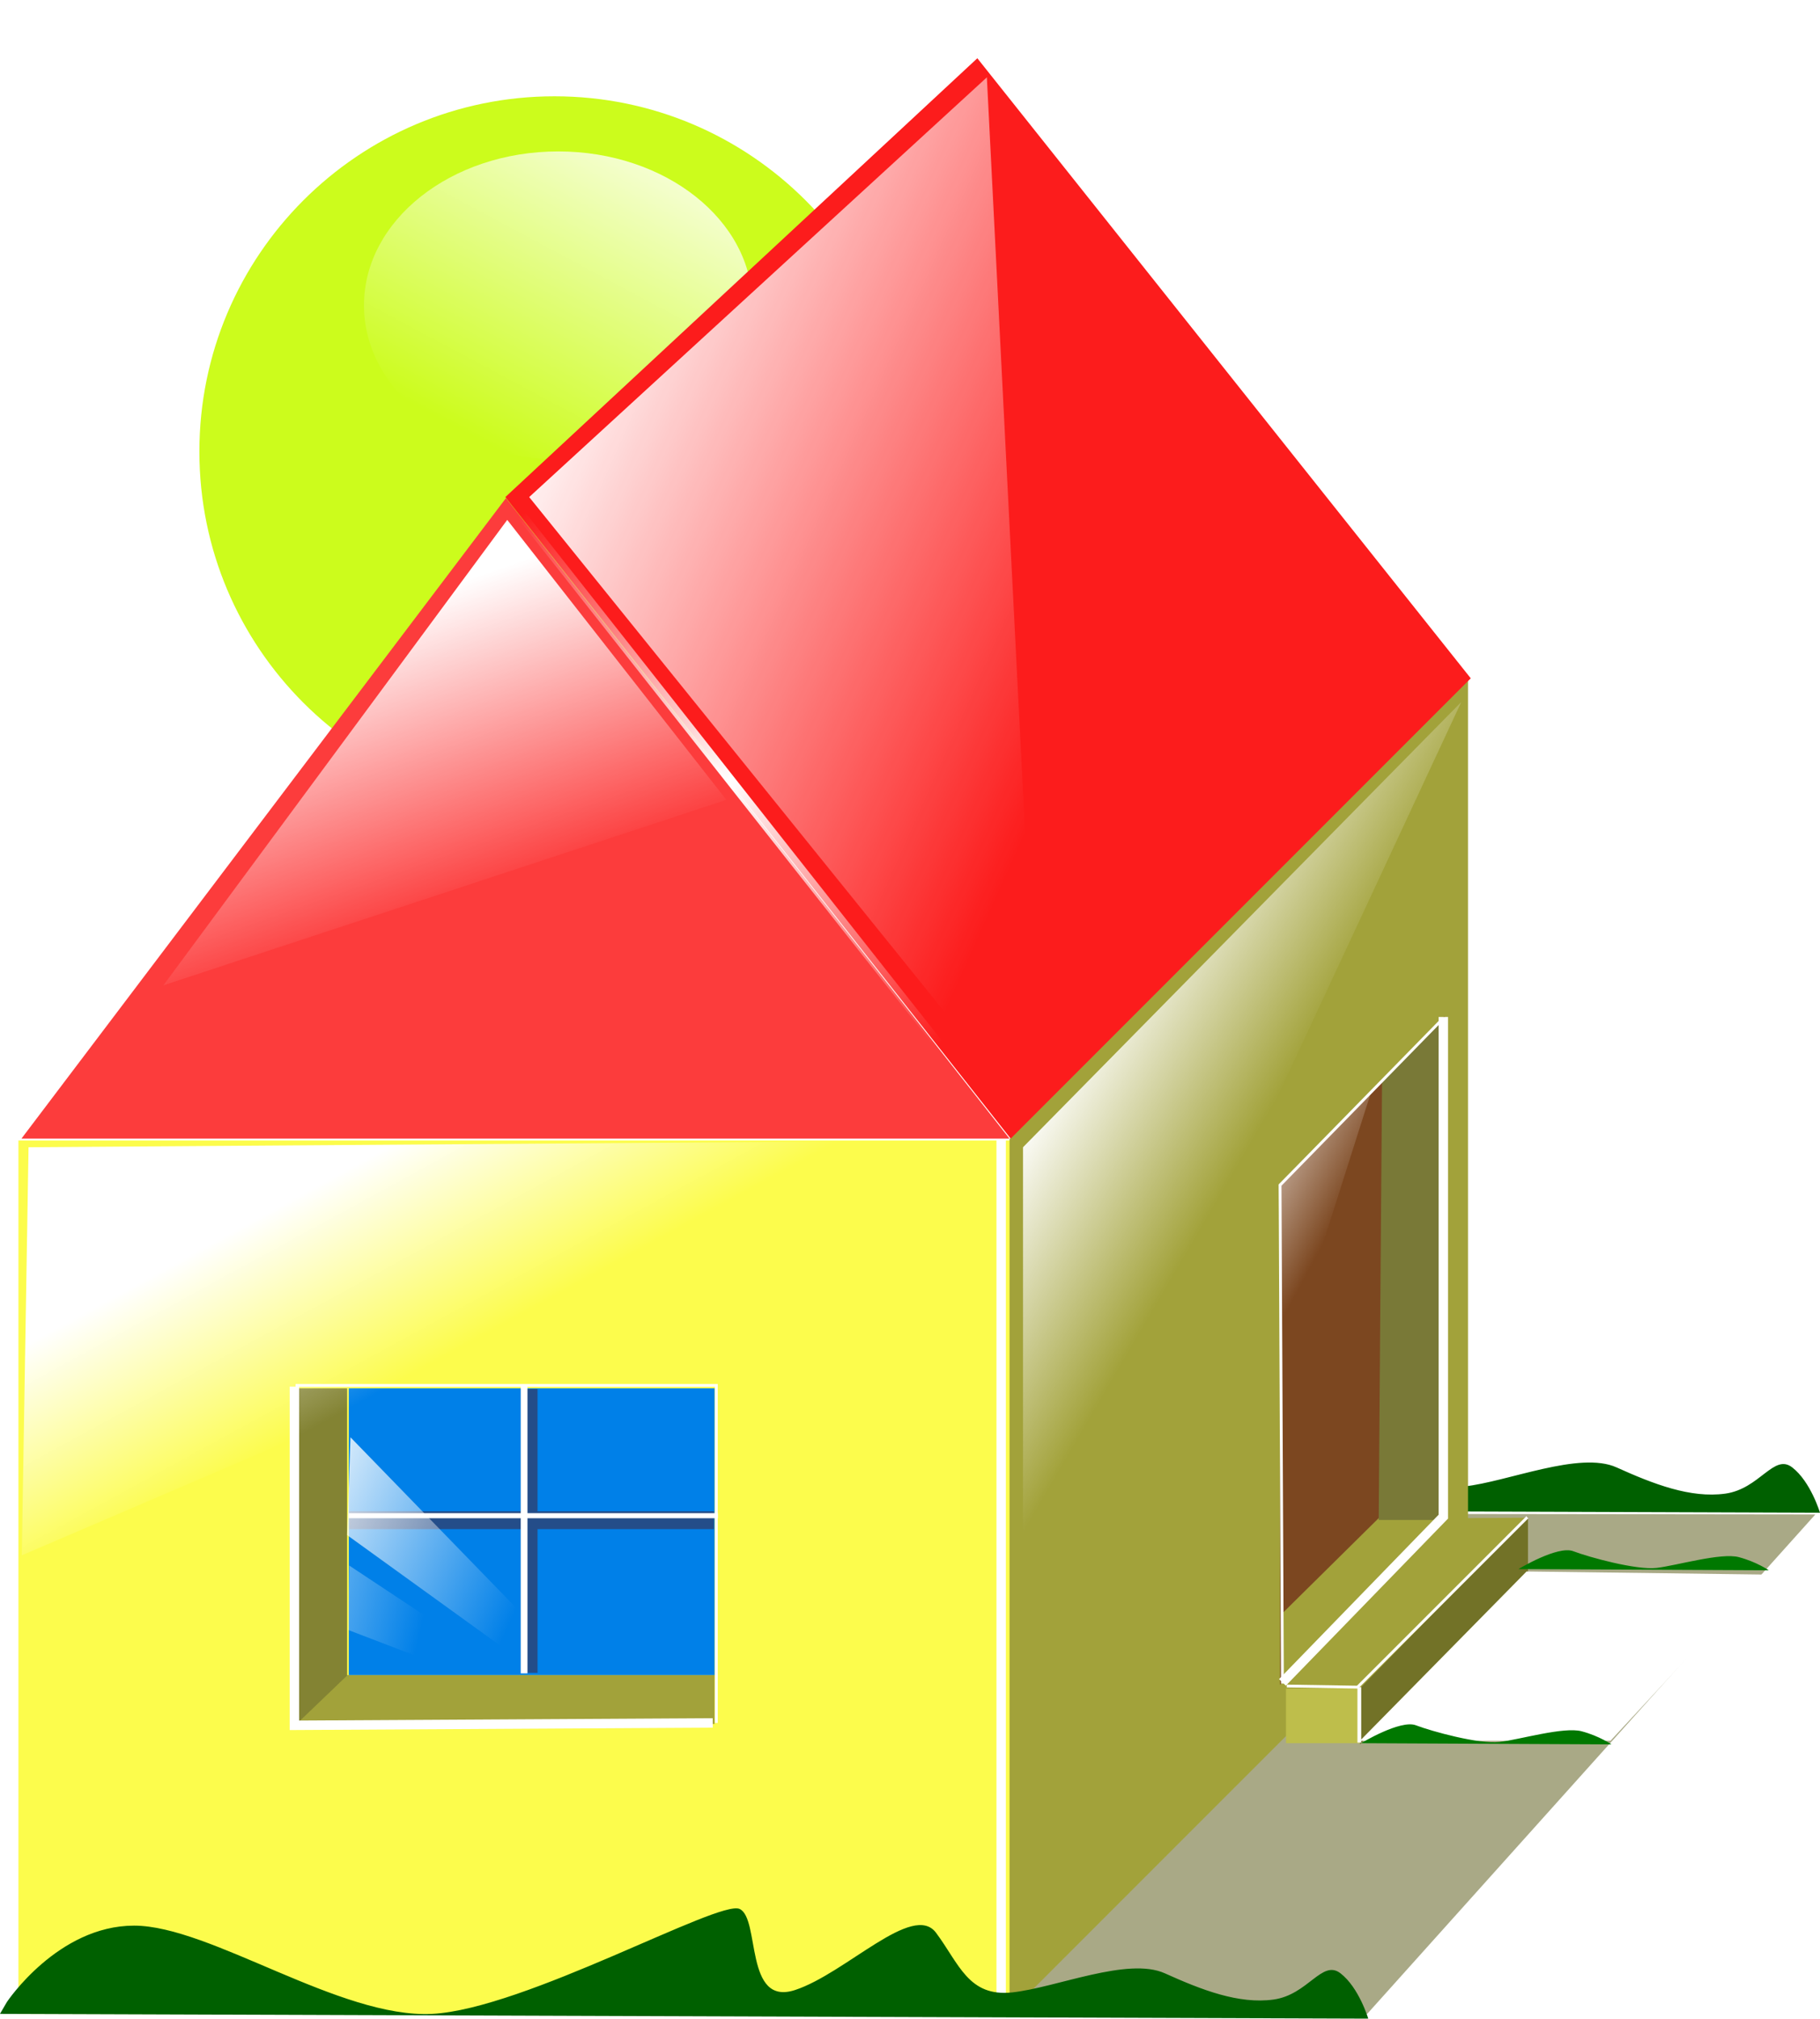 <?xml version="1.0" encoding="UTF-8" standalone="no"?>
<!-- Created with Inkscape (http://www.inkscape.org/) -->

<svg
   xmlns:dc="http://purl.org/dc/elements/1.1/"
   xmlns:cc="http://creativecommons.org/ns#"
   xmlns:rdf="http://www.w3.org/1999/02/22-rdf-syntax-ns#"
   xmlns:svg="http://www.w3.org/2000/svg"
   xmlns="http://www.w3.org/2000/svg"
   xmlns:xlink="http://www.w3.org/1999/xlink"
   xmlns:sodipodi="http://sodipodi.sourceforge.net/DTD/sodipodi-0.dtd"
   xmlns:inkscape="http://www.inkscape.org/namespaces/inkscape"
   width="192.814"
   height="213.754"
   id="svg2"
   version="1.1"
   inkscape:version="0.48.2 r9819"
   sodipodi:docname="HOUSE.svg">
  <defs
     id="defs4">
    <linearGradient
       inkscape:collect="always"
       id="linearGradient3957">
      <stop
         style="stop-color:#ffffff;stop-opacity:1;"
         offset="0"
         id="stop3959" />
      <stop
         style="stop-color:#ffffff;stop-opacity:0;"
         offset="1"
         id="stop3961" />
    </linearGradient>
    <linearGradient
       inkscape:collect="always"
       id="linearGradient3933">
      <stop
         style="stop-color:#ffffff;stop-opacity:1"
         offset="0"
         id="stop3935" />
      <stop
         style="stop-color:#ffffff;stop-opacity:0;"
         offset="1"
         id="stop3937" />
    </linearGradient>
    <linearGradient
       inkscape:collect="always"
       id="linearGradient3923">
      <stop
         style="stop-color:#ffffff;stop-opacity:1;"
         offset="0"
         id="stop3925" />
      <stop
         style="stop-color:#ffffff;stop-opacity:0;"
         offset="1"
         id="stop3927" />
    </linearGradient>
    <linearGradient
       id="linearGradient3909">
      <stop
         style="stop-color:#ffffff;stop-opacity:0"
         offset="0"
         id="stop3911" />
      <stop
         id="stop3917"
         offset="0.5"
         style="stop-color:#ffffff;stop-opacity:1" />
      <stop
         style="stop-color:#ffffff;stop-opacity:0;"
         offset="1"
         id="stop3913" />
    </linearGradient>
    <linearGradient
       inkscape:collect="always"
       id="linearGradient3883">
      <stop
         style="stop-color:#ffffff;stop-opacity:1;"
         offset="0"
         id="stop3885" />
      <stop
         style="stop-color:#ffffff;stop-opacity:0;"
         offset="1"
         id="stop3887" />
    </linearGradient>
    <linearGradient
       inkscape:collect="always"
       id="linearGradient3867">
      <stop
         style="stop-color:#ffffff;stop-opacity:1;"
         offset="0"
         id="stop3869" />
      <stop
         style="stop-color:#ffffff;stop-opacity:0;"
         offset="1"
         id="stop3871" />
    </linearGradient>
    <linearGradient
       inkscape:collect="always"
       id="linearGradient3857">
      <stop
         style="stop-color:#ffffff;stop-opacity:1;"
         offset="0"
         id="stop3859" />
      <stop
         style="stop-color:#ffffff;stop-opacity:0;"
         offset="1"
         id="stop3861" />
    </linearGradient>
    <linearGradient
       inkscape:collect="always"
       id="linearGradient3847">
      <stop
         style="stop-color:#ffffff;stop-opacity:1;"
         offset="0"
         id="stop3849" />
      <stop
         style="stop-color:#ffffff;stop-opacity:0;"
         offset="1"
         id="stop3851" />
    </linearGradient>
    <linearGradient
       inkscape:collect="always"
       xlink:href="#linearGradient3867"
       id="linearGradient3831"
       x1="311.786"
       y1="159.862"
       x2="325.714"
       y2="167.362"
       gradientUnits="userSpaceOnUse" />
    <linearGradient
       inkscape:collect="always"
       xlink:href="#linearGradient3847"
       id="linearGradient3853"
       x1="242.857"
       y1="67.005"
       x2="304.286"
       y2="94.505"
       gradientUnits="userSpaceOnUse"
       gradientTransform="translate(2.525,0)" />
    <linearGradient
       inkscape:collect="always"
       xlink:href="#linearGradient3857"
       id="linearGradient3863"
       x1="233.571"
       y1="102.362"
       x2="244.286"
       y2="132.719"
       gradientUnits="userSpaceOnUse" />
    <linearGradient
       inkscape:collect="always"
       xlink:href="#linearGradient3867"
       id="linearGradient3873"
       x1="287.143"
       y1="166.648"
       x2="306.071"
       y2="177.719"
       gradientUnits="userSpaceOnUse" />
    <linearGradient
       inkscape:collect="always"
       xlink:href="#linearGradient3883"
       id="linearGradient3889"
       x1="213.571"
       y1="168.434"
       x2="224.286"
       y2="188.076"
       gradientUnits="userSpaceOnUse" />
    <linearGradient
       inkscape:collect="always"
       xlink:href="#linearGradient3909"
       id="linearGradient3915"
       x1="238.401"
       y1="95.495"
       x2="281.575"
       y2="152.316"
       gradientUnits="userSpaceOnUse" />
    <linearGradient
       inkscape:collect="always"
       xlink:href="#linearGradient3923"
       id="linearGradient3929"
       x1="208.393"
       y1="206.112"
       x2="234.523"
       y2="217.675"
       gradientUnits="userSpaceOnUse" />
    <linearGradient
       inkscape:collect="always"
       xlink:href="#linearGradient3933"
       id="linearGradient3939"
       x1="198.874"
       y1="208.885"
       x2="226.653"
       y2="215.451"
       gradientUnits="userSpaceOnUse" />
    <filter
       inkscape:collect="always"
       id="filter3951"
       x="-0.136"
       width="1.271"
       y="-0.136"
       height="1.271"
       color-interpolation-filters="sRGB">
      <feGaussianBlur
         inkscape:collect="always"
         stdDeviation="3.169"
         id="feGaussianBlur3953" />
    </filter>
    <linearGradient
       inkscape:collect="always"
       xlink:href="#linearGradient3957"
       id="linearGradient3963"
       x1="309.612"
       y1="35.139"
       x2="290.924"
       y2="66.958"
       gradientUnits="userSpaceOnUse" />
    <filter
       inkscape:collect="always"
       id="filter3981"
       color-interpolation-filters="sRGB">
      <feGaussianBlur
         inkscape:collect="always"
         stdDeviation="1.081"
         id="feGaussianBlur3983" />
    </filter>
  </defs>
  <sodipodi:namedview
     id="base"
     pagecolor="#ffffff"
     bordercolor="#666666"
     borderopacity="1.0"
     inkscape:pageopacity="0.0"
     inkscape:pageshadow="2"
     inkscape:zoom="1.979899"
     inkscape:cx="105.24047"
     inkscape:cy="116.21005"
     inkscape:document-units="px"
     inkscape:current-layer="layer1"
     showgrid="false"
     inkscape:window-width="1366"
     inkscape:window-height="706"
     inkscape:window-x="-8"
     inkscape:window-y="-8"
     inkscape:window-maximized="1"
     showguides="true"
     inkscape:guide-bbox="true"
     inkscape:snap-global="false"
     fit-margin-top="0"
     fit-margin-left="0"
     fit-margin-right="0"
     fit-margin-bottom="0">
    <sodipodi:guide
       orientation="1,0"
       position="-8.94,44.24"
       id="guide3895" />
  </sodipodi:namedview>
  <g
     inkscape:label="Layer 1"
     inkscape:groupmode="layer"
     id="layer1"
     transform="translate(-182.333,-41.597)">
    <path
       style="fill:#a9a986;fill-opacity:1;stroke:none"
       d="m 253.997,201.814 120.657,0.148 -47.477,52.885 -142.319,0 z"
       id="rect3833"
       inkscape:connector-curvature="0"
       sodipodi:nodetypes="ccccc" />
    <path
       inkscape:connector-curvature="0"
       id="path4015"
       d="m 230.924,200.013 c 0,0 5.387,-8.081 13.467,-8.081 8.08,0 21.793,9.849 31.587,9.344 9.794,-0.505 30.363,-12.122 32.566,-11.112 2.204,1.01 0.49,10.354 5.877,8.586 5.387,-1.768 12.488,-9.344 14.936,-6.061 2.449,3.283 3.428,6.819 8.08,6.313 4.652,-0.505 12.243,-3.788 16.161,-2.02 3.918,1.768 7.836,3.283 11.508,2.778 3.673,-0.505 5.142,-4.293 7.101,-2.778 1.959,1.515 2.938,4.798 2.938,4.798 l -144.957,-0.505 z"
       style="fill:#006000;stroke:none" />
    <path
       style="fill:#fcfc4c;fill-opacity:1;stroke:none"
       d="m 184.286,162.362 105.714,0 0,92.496 -105.714,0 z"
       id="rect2985"
       inkscape:connector-curvature="0"
       sodipodi:nodetypes="ccccc" />
    <path
       style="fill:none;stroke:#ffffff;stroke-width:1px;stroke-linecap:butt;stroke-linejoin:miter;stroke-opacity:1"
       d="m 288.399,161.913 0,91.419"
       id="path4023"
       inkscape:connector-curvature="0" />
    <path
       style="fill:#a2a23a;fill-opacity:1;stroke:none"
       d="m 289.286,162.219 48.572,-48.571 0,92.496 -48.572,48.571 z"
       id="rect2985-1"
       inkscape:connector-curvature="0"
       sodipodi:nodetypes="ccccc" />
    <path
       sodipodi:type="arc"
       style="fill:#ccfc1c;fill-opacity:1;stroke:none;filter:url(#filter3951)"
       id="path3941"
       sodipodi:cx="289.15616"
       sodipodi:cy="63.170303"
       sodipodi:rx="28.031733"
       sodipodi:ry="28.031733"
       d="m 317.188,63.17 c 0,15.481 -12.55,28.032 -28.032,28.032 -15.482,0 -28.032,-12.55 -28.032,-28.032 0,-15.481 12.55,-28.032 28.032,-28.032 15.482,0 28.032,12.55 28.032,28.032 z"
       transform="matrix(1.342,0,0,1.342,-146.973,4.638)" />
    <path
       sodipodi:type="arc"
       style="fill:url(#linearGradient3963);fill-opacity:1;stroke:none;filter:url(#filter3981)"
       id="path3955"
       sodipodi:cx="297.11111"
       sodipodi:cy="54.07893"
       sodipodi:rx="16.541248"
       sodipodi:ry="14.394673"
       d="m 313.652,54.079 c 0,7.95 -7.406,14.395 -16.541,14.395 -9.135,0 -16.541,-6.445 -16.541,-14.395 0,-7.95 7.406,-14.395 16.541,-14.395 9.135,0 16.541,6.445 16.541,14.395 z"
       transform="matrix(1.244,0,0,1.132,-128.135,12.709)" />
    <path
       style="fill:#fc3c3c;stroke:none"
       d="m 184.605,162.165 51.328,-67.821 53.349,67.821"
       id="path3774"
       inkscape:connector-curvature="0"
       sodipodi:nodetypes="ccc" />
    <path
       style="fill:#fc1c1c;fill-opacity:1;stroke:none"
       d="m 235.871,94.232 50.003,-46.467 52.275,65.66 -48.74,48.74 z"
       id="rect3780"
       inkscape:connector-curvature="0"
       sodipodi:nodetypes="ccccc" />
    <rect
       style="fill:#a2a23a;fill-opacity:1;stroke:none"
       id="rect3788"
       width="44.464"
       height="5.179"
       x="213.571"
       y="218.969" />
    <path
       style="fill:#838333;fill-opacity:1;stroke:none"
       d="m 213.571,188.612 5.536,0 0,30.407 -5.536,5.307 z"
       id="rect3785"
       inkscape:connector-curvature="0"
       sodipodi:nodetypes="ccccc" />
    <rect
       style="fill:#0080e8;fill-opacity:1;stroke:none"
       id="rect3790"
       width="38.75"
       height="30.357"
       x="219.286"
       y="188.612" />
    <rect
       style="fill:#244d89;fill-opacity:1;stroke:none"
       id="rect3792"
       width="1.768"
       height="30.052"
       x="237.512"
       y="188.682" />
    <rect
       y="219.329"
       x="-203.517"
       height="38.638"
       width="1.892"
       id="rect3794"
       style="fill:#244d89;fill-opacity:1;stroke:none"
       transform="matrix(0,-1,1,0,0,0)" />
    <path
       style="fill:#7c4720;fill-opacity:1;stroke:none"
       d="m 317.946,166.872 17.425,-17.678 0,53.125 -17.425,17.678 z"
       id="rect3796"
       inkscape:connector-curvature="0"
       sodipodi:nodetypes="ccccc" />
    <rect
       style="fill:#bebe4b;fill-opacity:1;stroke:none"
       id="rect3802"
       width="7.955"
       height="6.061"
       x="318.577"
       y="220.123" />
    <path
       style="fill:#a2a23a;fill-opacity:1;stroke:none"
       d="m 318.393,220.398 17.5,-18.036 8.207,-0.053 -17.5,18.036 z"
       id="rect3799"
       inkscape:connector-curvature="0"
       sodipodi:nodetypes="ccccc" />
    <path
       style="fill:#727227;fill-opacity:1;stroke:none"
       d="m 326.406,220.375 17.804,-18.183 0,5.935 -17.804,18.183 z"
       id="rect3804"
       inkscape:connector-curvature="0"
       sodipodi:nodetypes="ccccc" />
    <path
       style="fill:#a2a23a;fill-opacity:1;stroke:none"
       d="m 328.426,202.319 6.44,0.189 -16.668,16.857 -0.126,-6.819 z"
       id="rect3810"
       inkscape:connector-curvature="0"
       sodipodi:nodetypes="ccccc" />
    <path
       style="fill:#797937;fill-opacity:1;stroke:none"
       d="M 328.75,156.112 335,149.684 l 0,52.857 -6.607,0 z"
       id="rect3807"
       inkscape:connector-curvature="0"
       sodipodi:nodetypes="ccccc" />
    <path
       style="fill:url(#linearGradient3831);fill-opacity:1;stroke:none"
       d="m 317.998,187.416 -0.179,-20.453 9.849,-9.975 z"
       id="path3823"
       inkscape:connector-curvature="0"
       sodipodi:nodetypes="cccc" />
    <path
       style="fill:url(#linearGradient3853);fill-opacity:1;stroke:none"
       d="m 238.396,94.232 48.487,-44.447 5.642,111.505 z"
       id="path3845"
       inkscape:connector-curvature="0" />
    <path
       style="fill:url(#linearGradient3863);fill-opacity:1;stroke:none"
       d="m 236.071,96.648 -36.429,49.286 59.643,-19.643 z"
       id="path3855"
       inkscape:connector-curvature="0"
       sodipodi:nodetypes="cccc" />
    <path
       style="fill:url(#linearGradient3873);fill-opacity:1;stroke:none"
       d="m 337.143,115.934 -46.429,47.143 0,52.5 z"
       id="path3865"
       inkscape:connector-curvature="0" />
    <path
       style="fill:url(#linearGradient3889);fill-opacity:1;stroke:none"
       d="m 287.143,162.362 -101.786,0.714 -0.714,43.214 z"
       id="path3881"
       inkscape:connector-curvature="0" />
    <rect
       style="fill:#ffffff;fill-opacity:1;stroke:none"
       id="rect3891"
       width="0.714"
       height="30.357"
       x="237.5"
       y="188.434" />
    <rect
       style="fill:#ffffff;fill-opacity:1;stroke:none"
       id="rect3893"
       width="39.107"
       height="0.536"
       x="219.286"
       y="201.826" />
    <path
       style="fill:none;stroke:#ffffff;stroke-width:0.3;stroke-linecap:butt;stroke-linejoin:miter;stroke-miterlimit:4;stroke-opacity:1;stroke-dasharray:none"
       d="m 344.146,202.256 -17.993,17.993 -7.492,-0.119"
       id="path3897"
       inkscape:connector-curvature="0" />
    <path
       style="fill:none;stroke:#ffffff;stroke-width:1px;stroke-linecap:butt;stroke-linejoin:miter;stroke-opacity:1"
       d="m 335.244,149.286 0,52.907 -17.046,17.551"
       id="path3899"
       inkscape:connector-curvature="0" />
    <path
       style="fill:none;stroke:#ffffff;stroke-width:0.3;stroke-linecap:butt;stroke-linejoin:miter;stroke-miterlimit:4;stroke-opacity:1;stroke-dasharray:none"
       d="m 318.198,219.87 -0.253,-52.78 17.173,-17.551"
       id="path3901"
       inkscape:connector-curvature="0" />
    <path
       style="fill:none;stroke:#ffffff;stroke-width:1px;stroke-linecap:butt;stroke-linejoin:miter;stroke-opacity:1"
       d="m 213.521,188.429 0,35.86 44.32,-0.253"
       id="path3903"
       inkscape:connector-curvature="0" />
    <path
       style="fill:none;stroke:#ffffff;stroke-width:0.3;stroke-linecap:butt;stroke-linejoin:miter;stroke-miterlimit:4;stroke-opacity:1;stroke-dasharray:none"
       d="m 213.647,188.303 44.573,0 0,35.734"
       id="path3905"
       inkscape:connector-curvature="0" />
    <path
       style="fill:none;stroke:url(#linearGradient3915);stroke-width:1px;stroke-linecap:butt;stroke-linejoin:miter;stroke-opacity:1"
       d="M 289.661,162.165 235.871,93.98"
       id="path3907"
       inkscape:connector-curvature="0" />
    <path
       style="fill:none;stroke:#ffffff;stroke-width:0.4;stroke-linecap:butt;stroke-linejoin:miter;stroke-miterlimit:4;stroke-opacity:1;stroke-dasharray:none"
       d="m 326.342,220.249 0,5.872"
       id="path3919"
       inkscape:connector-curvature="0" />
    <path
       style="fill:url(#linearGradient3929);fill-opacity:1;stroke:none"
       d="m 219.464,193.791 -0.357,10.357 20.536,14.821 4.464,0.179 z"
       id="path3921"
       inkscape:connector-curvature="0" />
    <path
       style="fill:url(#linearGradient3939);fill-opacity:1;stroke:none"
       d="m 219.329,207.37 -0.126,6.819 12.879,4.924 4.798,-0.126 z"
       id="path3931"
       inkscape:connector-curvature="0" />
    <path
       style="fill:#006000;stroke:none"
       d="m 183.067,253.584 c 0,0 5.387,-8.081 13.467,-8.081 8.08,0 21.793,9.849 31.587,9.344 9.794,-0.505 30.363,-12.122 32.566,-11.112 2.204,1.01 0.49,10.354 5.877,8.586 5.387,-1.768 12.488,-9.344 14.936,-6.061 2.449,3.283 3.428,6.819 8.08,6.313 4.652,-0.505 12.243,-3.788 16.161,-2.02 3.918,1.768 7.836,3.283 11.508,2.778 3.673,-0.505 5.142,-4.293 7.101,-2.778 1.959,1.515 2.938,4.798 2.938,4.798 l -144.957,-0.505 z"
       id="path4013"
       inkscape:connector-curvature="0" />
    <path
       style="fill:#ffffff;stroke:none"
       d="m 326.406,225.931 26.542,0 16.346,-17.604 -25.235,-0.327 z"
       id="path4017"
       inkscape:connector-curvature="0"
       sodipodi:nodetypes="ccccc" />
    <path
       style="fill:#007800;stroke:none"
       d="m 326.532,226.184 c 0,0 4.167,-2.525 5.808,-1.894 1.641,0.631 6.692,2.02 8.839,1.768 2.147,-0.253 6.819,-1.641 8.713,-1.136 1.894,0.505 3.157,1.389 3.157,1.389 z"
       id="path4019"
       inkscape:connector-curvature="0" />
    <path
       inkscape:connector-curvature="0"
       id="path4021"
       d="m 343.199,207.748 c 0,0 4.167,-2.525 5.808,-1.894 1.641,0.631 6.692,2.02 8.839,1.768 2.147,-0.253 6.819,-1.641 8.713,-1.136 1.894,0.505 3.157,1.389 3.157,1.389 z"
       style="fill:#007800;stroke:none" />
  </g>
</svg>
